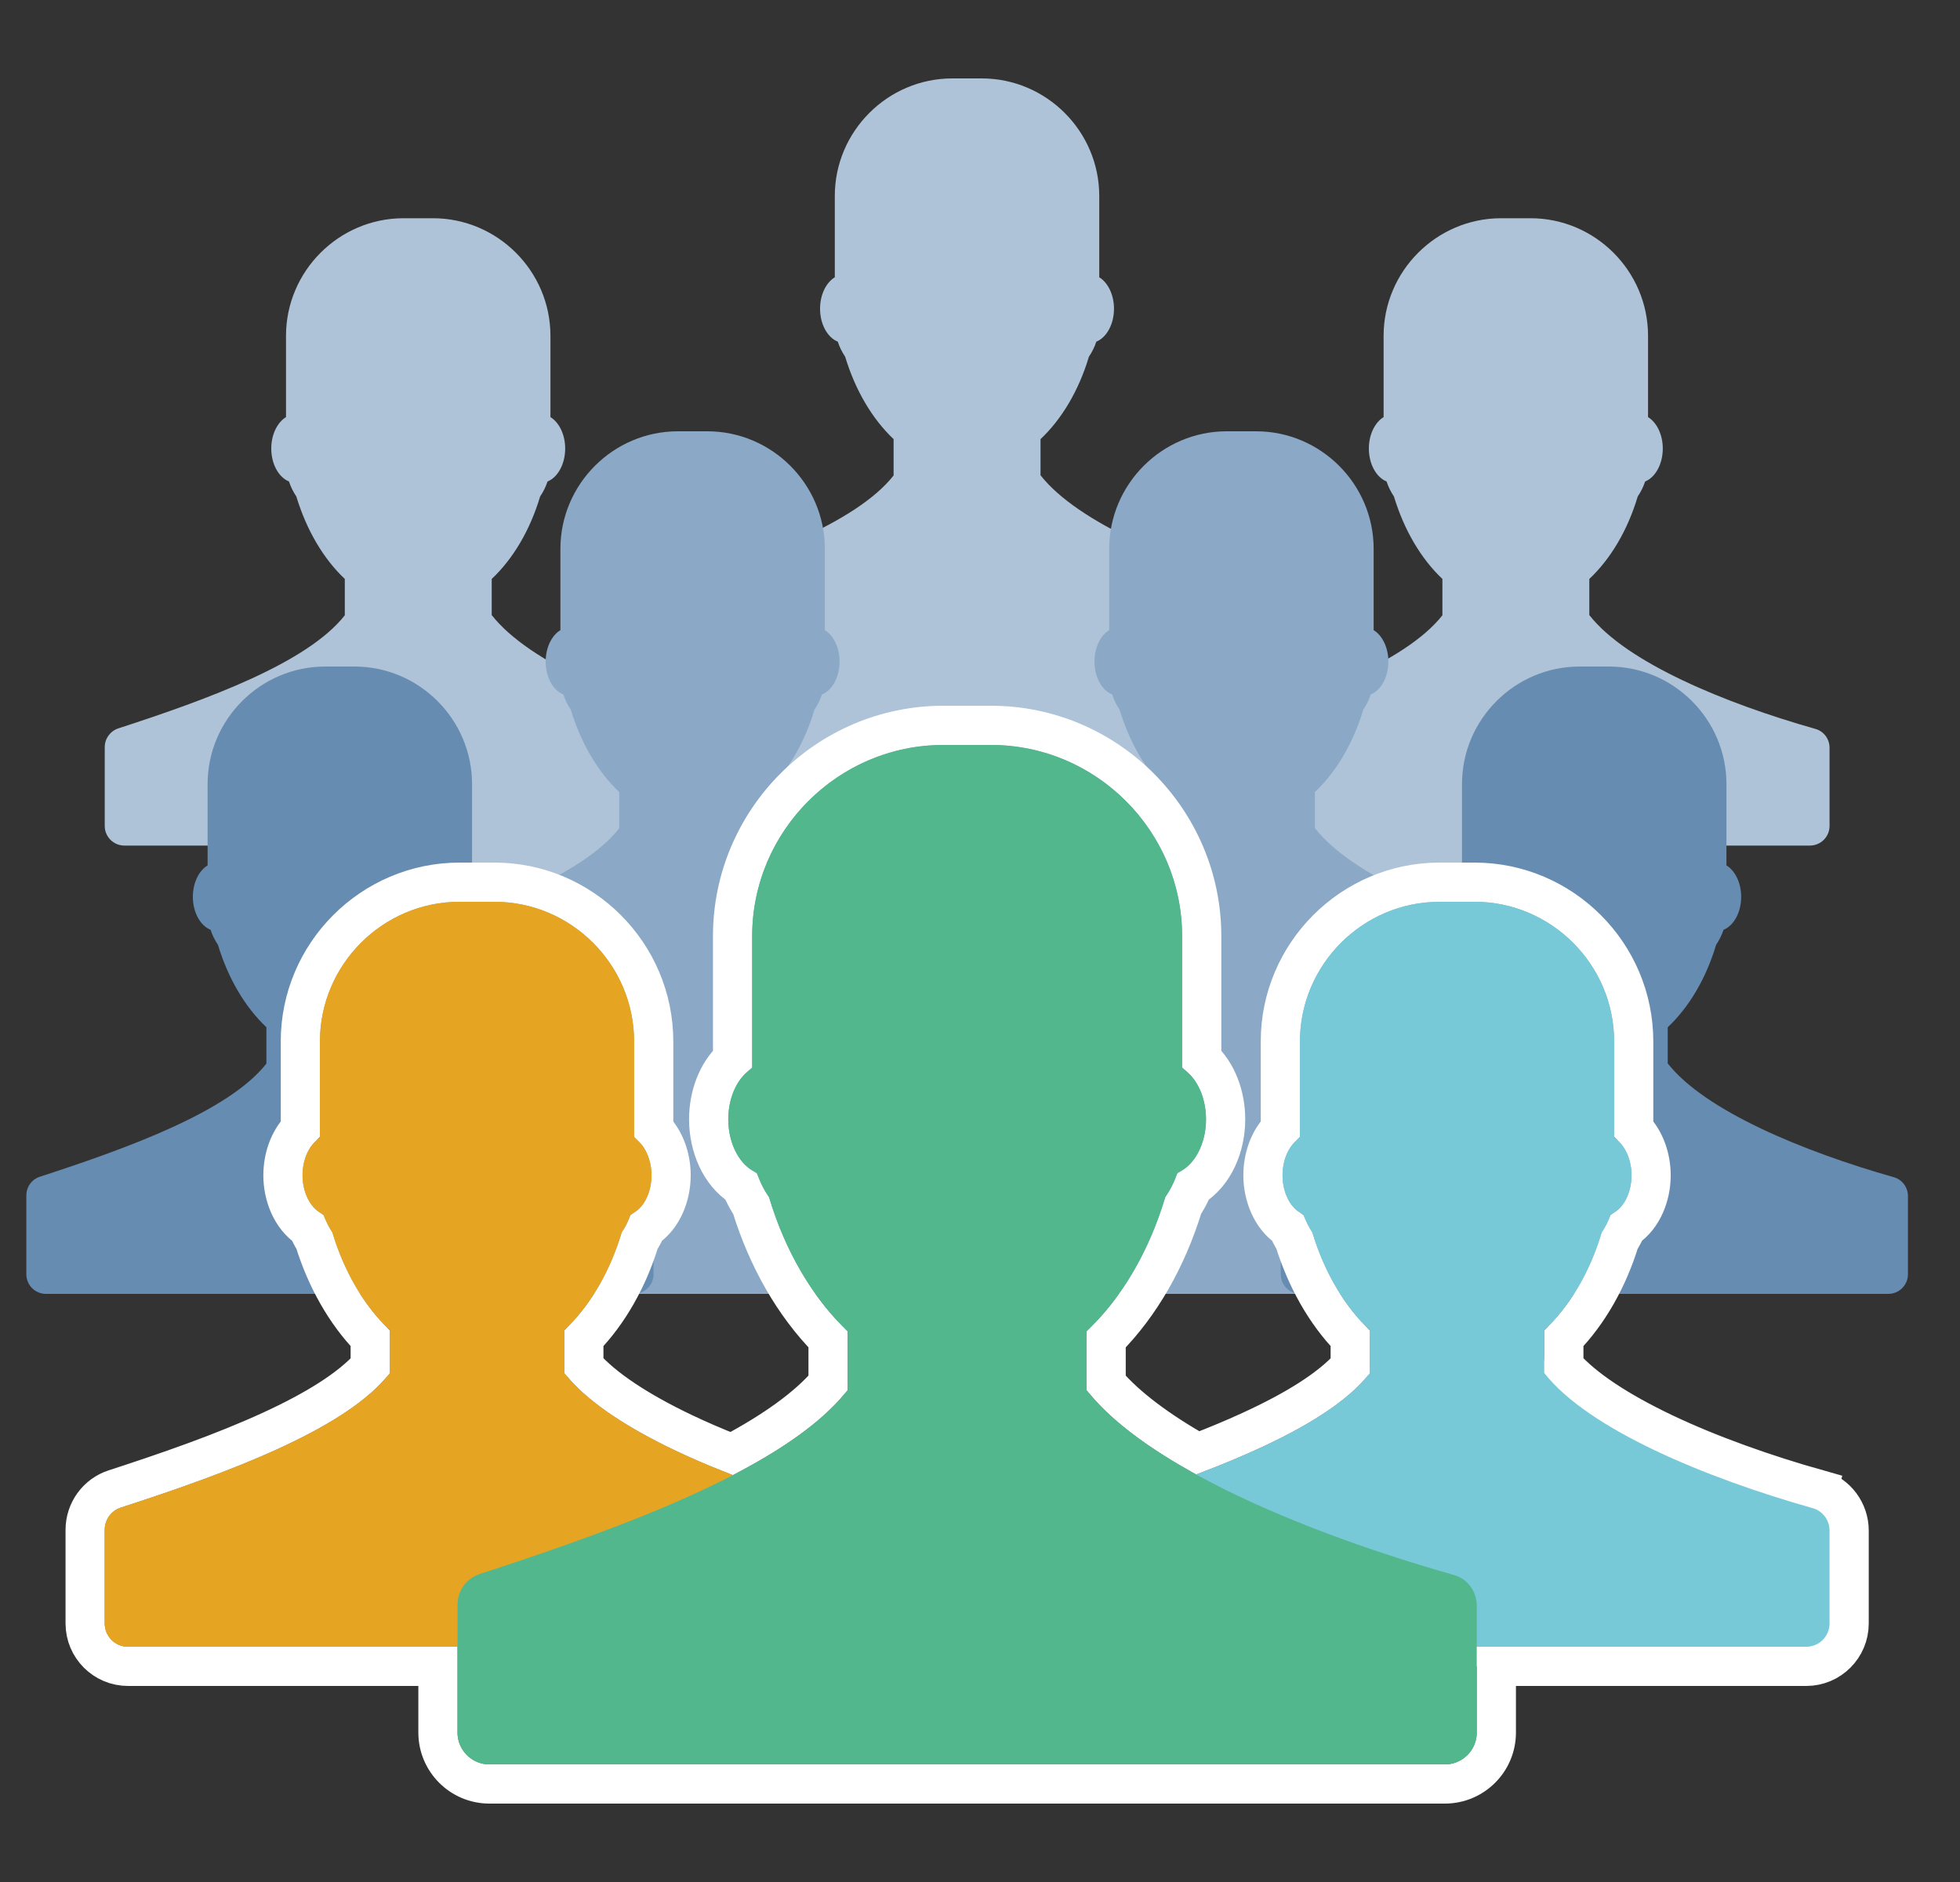 <svg width="25" height="24" viewBox="0 0 25 24" fill="none" xmlns="http://www.w3.org/2000/svg">
<rect x="0" y="0" width="25" height="24" fill="#333333" stroke="none"/>
<g clip-path="url(#clip0_2_72)">
<rect x="5.336" y="8.5" width="14.5" height="8" fill="#AEC3D7"/>
<rect x="5.336" y="13" width="14.5" height="3.5" fill="#8BA9C6"/>
<path d="M6.272 7.846V7.383C6.544 7.127 6.761 6.761 6.889 6.332C6.929 6.273 6.961 6.209 6.984 6.14C7.114 6.087 7.209 5.919 7.209 5.72C7.209 5.541 7.131 5.387 7.021 5.319V4.283C7.021 3.457 6.346 2.783 5.522 2.783H5.147C4.322 2.783 3.648 3.459 3.648 4.283V5.319C3.537 5.387 3.46 5.541 3.46 5.72C3.46 5.919 3.555 6.087 3.686 6.14C3.708 6.208 3.74 6.272 3.78 6.332C3.91 6.761 4.126 7.126 4.398 7.383V7.846C3.922 8.453 2.654 8.917 1.508 9.289C1.406 9.323 1.336 9.419 1.336 9.527V10.533C1.336 10.671 1.448 10.783 1.586 10.783H9.085C9.224 10.783 9.336 10.671 9.336 10.533V9.535C9.336 9.424 9.263 9.325 9.155 9.295C8.012 8.972 6.747 8.451 6.273 7.845L6.272 7.846Z" fill="#AEC3D7"/>
<path d="M13.272 6.063V5.6C13.544 5.344 13.761 4.978 13.889 4.549C13.929 4.49 13.961 4.426 13.984 4.357C14.114 4.304 14.209 4.136 14.209 3.937C14.209 3.758 14.131 3.603 14.021 3.536V2.499C14.021 1.674 13.346 1 12.522 1H12.147C11.322 1 10.648 1.675 10.648 2.499V3.536C10.537 3.603 10.46 3.758 10.46 3.937C10.46 4.136 10.555 4.304 10.686 4.357C10.708 4.425 10.74 4.489 10.78 4.549C10.91 4.978 11.126 5.343 11.398 5.6V6.063C10.922 6.67 9.654 7.134 8.508 7.506C8.406 7.539 8.336 7.635 8.336 7.744V8.75C8.336 8.888 8.448 9 8.586 9H16.085C16.224 9 16.336 8.888 16.336 8.75V7.752C16.336 7.641 16.263 7.542 16.155 7.512C15.012 7.188 13.747 6.667 13.273 6.062L13.272 6.063Z" fill="#AEC3D7"/>
<path d="M20.272 7.846V7.383C20.544 7.127 20.761 6.761 20.889 6.332C20.929 6.273 20.961 6.209 20.984 6.14C21.114 6.087 21.209 5.919 21.209 5.72C21.209 5.541 21.131 5.387 21.021 5.319V4.283C21.021 3.457 20.346 2.783 19.522 2.783H19.147C18.322 2.783 17.648 3.459 17.648 4.283V5.319C17.537 5.387 17.46 5.541 17.46 5.72C17.46 5.919 17.555 6.087 17.686 6.14C17.708 6.208 17.74 6.272 17.78 6.332C17.91 6.761 18.126 7.126 18.398 7.383V7.846C17.922 8.453 16.654 8.917 15.508 9.289C15.406 9.323 15.336 9.419 15.336 9.527V10.533C15.336 10.671 15.448 10.783 15.586 10.783H23.085C23.224 10.783 23.336 10.671 23.336 10.533V9.535C23.336 9.424 23.263 9.325 23.155 9.295C22.012 8.972 20.747 8.451 20.273 7.845L20.272 7.846Z" fill="#AEC3D7"/>
<path d="M9.772 10.563V10.1C10.044 9.844 10.261 9.478 10.389 9.049C10.429 8.99 10.461 8.926 10.484 8.857C10.614 8.804 10.709 8.636 10.709 8.437C10.709 8.258 10.631 8.103 10.521 8.036V6.999C10.521 6.174 9.846 5.5 9.022 5.5H8.647C7.822 5.5 7.148 6.175 7.148 6.999V8.036C7.037 8.103 6.96 8.258 6.96 8.437C6.96 8.636 7.055 8.804 7.186 8.857C7.208 8.925 7.24 8.989 7.28 9.049C7.41 9.478 7.626 9.843 7.898 10.1V10.563C7.422 11.17 6.154 11.634 5.008 12.006C4.906 12.039 4.836 12.135 4.836 12.244V13.25C4.836 13.388 4.948 13.5 5.086 13.5H12.585C12.724 13.5 12.836 13.388 12.836 13.25V12.252C12.836 12.141 12.763 12.042 12.655 12.012C11.512 11.688 10.247 11.167 9.773 10.562L9.772 10.563Z" fill="#8BA9C6"/>
<path d="M16.772 10.563V10.1C17.044 9.844 17.261 9.478 17.389 9.049C17.429 8.99 17.461 8.926 17.484 8.857C17.614 8.804 17.709 8.636 17.709 8.437C17.709 8.258 17.631 8.103 17.521 8.036V6.999C17.521 6.174 16.846 5.5 16.022 5.5H15.647C14.822 5.5 14.148 6.175 14.148 6.999V8.036C14.037 8.103 13.96 8.258 13.96 8.437C13.96 8.636 14.055 8.804 14.186 8.857C14.208 8.925 14.24 8.989 14.28 9.049C14.41 9.478 14.626 9.843 14.898 10.1V10.563C14.422 11.17 13.154 11.634 12.008 12.006C11.906 12.039 11.836 12.135 11.836 12.244V13.25C11.836 13.388 11.948 13.5 12.086 13.5H19.585C19.724 13.5 19.836 13.388 19.836 13.25V12.252C19.836 12.141 19.763 12.042 19.655 12.012C18.512 11.688 17.247 11.167 16.773 10.562L16.772 10.563Z" fill="#8BA9C6"/>
<path d="M5.272 13.563V13.1C5.544 12.844 5.761 12.478 5.889 12.049C5.929 11.99 5.961 11.926 5.984 11.857C6.114 11.804 6.209 11.636 6.209 11.437C6.209 11.258 6.131 11.103 6.021 11.036V9.999C6.021 9.174 5.346 8.5 4.522 8.5H4.147C3.322 8.5 2.648 9.175 2.648 9.999V11.036C2.537 11.103 2.46 11.258 2.46 11.437C2.46 11.636 2.555 11.804 2.686 11.857C2.708 11.925 2.74 11.989 2.78 12.049C2.91 12.478 3.126 12.843 3.398 13.1V13.563C2.922 14.17 1.654 14.634 0.509 15.006C0.406 15.039 0.336 15.135 0.336 15.244V16.25C0.336 16.388 0.448 16.5 0.586 16.5H8.085C8.224 16.5 8.336 16.388 8.336 16.25V15.252C8.336 15.141 8.263 15.042 8.155 15.012C7.012 14.688 5.747 14.167 5.273 13.562L5.272 13.563Z" fill="#678CB1"/>
<path d="M21.272 13.563V13.1C21.544 12.844 21.761 12.478 21.889 12.049C21.929 11.99 21.961 11.926 21.984 11.857C22.114 11.804 22.209 11.636 22.209 11.437C22.209 11.258 22.131 11.103 22.021 11.036V9.999C22.021 9.174 21.346 8.5 20.522 8.5H20.147C19.322 8.5 18.648 9.175 18.648 9.999V11.036C18.537 11.103 18.46 11.258 18.46 11.437C18.46 11.636 18.555 11.804 18.686 11.857C18.708 11.925 18.74 11.989 18.78 12.049C18.91 12.478 19.126 12.843 19.398 13.1V13.563C18.922 14.17 17.654 14.634 16.509 15.006C16.406 15.039 16.336 15.135 16.336 15.244V16.25C16.336 16.388 16.448 16.5 16.586 16.5H24.085C24.224 16.5 24.336 16.388 24.336 16.25V15.252C24.336 15.141 24.263 15.042 24.155 15.012C23.012 14.688 21.747 14.167 21.273 13.562L21.272 13.563Z" fill="#678CB1"/>
<path d="M7.197 17.512V16.962C7.52 16.659 7.778 16.224 7.93 15.714C7.978 15.645 8.016 15.569 8.043 15.486C8.198 15.424 8.31 15.224 8.31 14.988C8.31 14.775 8.218 14.592 8.088 14.511V13.281C8.088 12.301 7.286 11.5 6.307 11.5H5.862C4.882 11.5 4.081 12.302 4.081 13.281V14.511C3.95 14.592 3.859 14.775 3.859 14.988C3.859 15.224 3.972 15.424 4.126 15.486C4.153 15.567 4.191 15.643 4.239 15.714C4.392 16.224 4.649 16.657 4.972 16.962V17.512C4.407 18.233 2.901 18.784 1.541 19.226C1.419 19.266 1.336 19.38 1.336 19.509V20.703C1.336 20.867 1.469 21 1.633 21H10.539C10.703 21 10.836 20.867 10.836 20.703V19.518C10.836 19.386 10.749 19.268 10.621 19.233C9.264 18.849 7.762 18.23 7.199 17.511L7.197 17.512Z" fill="#E5A522"/>
<path d="M19.697 17.512V16.962C20.02 16.659 20.278 16.224 20.43 15.714C20.478 15.645 20.516 15.569 20.543 15.486C20.698 15.424 20.81 15.224 20.81 14.988C20.81 14.775 20.718 14.592 20.588 14.511V13.281C20.588 12.301 19.786 11.5 18.807 11.5H18.362C17.382 11.5 16.581 12.302 16.581 13.281V14.511C16.45 14.592 16.359 14.775 16.359 14.988C16.359 15.224 16.471 15.424 16.626 15.486C16.653 15.567 16.691 15.643 16.739 15.714C16.892 16.224 17.149 16.657 17.472 16.962V17.512C16.907 18.233 15.401 18.784 14.041 19.226C13.919 19.266 13.836 19.38 13.836 19.509V20.703C13.836 20.867 13.969 21 14.133 21H23.039C23.203 21 23.336 20.867 23.336 20.703V19.518C23.336 19.386 23.249 19.268 23.122 19.233C21.764 18.849 20.262 18.23 19.699 17.511L19.697 17.512Z" fill="#78C9D7"/>
<path d="M13.859 17.727V16.976C14.302 16.559 14.654 15.966 14.863 15.267C14.928 15.173 14.981 15.068 15.017 14.956C15.228 14.87 15.383 14.598 15.383 14.274C15.383 13.982 15.258 13.732 15.078 13.623V11.938C15.078 10.597 13.981 9.5 12.641 9.5H12.031C10.691 9.5 9.594 10.597 9.594 11.938V13.623C9.414 13.732 9.289 13.982 9.289 14.274C9.289 14.597 9.443 14.87 9.655 14.956C9.691 15.068 9.743 15.173 9.809 15.267C10.018 15.965 10.371 16.558 10.812 16.976V17.727C10.04 18.713 7.978 19.467 6.117 20.073C5.95 20.128 5.836 20.284 5.836 20.459V22.094C5.836 22.318 6.018 22.5 6.242 22.5H18.43C18.654 22.5 18.836 22.318 18.836 22.094V20.474C18.836 20.293 18.717 20.132 18.543 20.084C16.686 19.558 14.631 18.711 13.859 17.727Z" fill="#53B78E"/>
<path d="M23.122 19.233L23.19 18.992C22.52 18.803 21.819 18.557 21.22 18.272C20.653 18.002 20.203 17.711 19.947 17.419V17.067C20.262 16.743 20.508 16.311 20.659 15.821C20.691 15.77 20.72 15.717 20.744 15.66C20.955 15.518 21.06 15.245 21.06 14.988C21.06 14.768 20.984 14.545 20.838 14.394V13.281C20.838 12.162 19.924 11.25 18.807 11.25H18.362C17.244 11.25 16.331 12.164 16.331 13.281V14.394C16.184 14.545 16.109 14.768 16.109 14.988C16.109 15.245 16.215 15.518 16.426 15.661C16.45 15.716 16.478 15.77 16.51 15.821C16.663 16.311 16.907 16.741 17.222 17.067V17.422C16.967 17.709 16.52 17.985 15.95 18.246C15.737 18.344 15.511 18.438 15.277 18.528C14.774 18.243 14.37 17.943 14.109 17.638V17.081C14.544 16.644 14.883 16.053 15.091 15.375C15.14 15.299 15.183 15.218 15.218 15.133C15.488 14.963 15.633 14.617 15.633 14.274C15.633 13.977 15.526 13.685 15.328 13.501V11.938C15.328 10.459 14.119 9.25 12.641 9.25H12.031C10.553 9.25 9.344 10.459 9.344 11.938V13.501C9.146 13.685 9.039 13.977 9.039 14.274C9.039 14.616 9.184 14.963 9.453 15.133C9.488 15.218 9.531 15.299 9.581 15.376C9.79 16.053 10.13 16.643 10.562 17.081V17.638C10.293 17.952 9.866 18.252 9.333 18.537C9.121 18.453 8.915 18.365 8.72 18.272C8.153 18.002 7.704 17.711 7.447 17.419V17.067C7.762 16.743 8.008 16.311 8.159 15.821C8.191 15.77 8.22 15.717 8.244 15.66C8.455 15.518 8.56 15.245 8.56 14.988C8.56 14.768 8.484 14.545 8.338 14.394V13.281C8.338 12.162 7.424 11.25 6.307 11.25H5.862C4.744 11.25 3.831 12.164 3.831 13.281V14.394C3.684 14.545 3.609 14.768 3.609 14.988C3.609 15.245 3.715 15.518 3.926 15.661C3.95 15.716 3.978 15.77 4.01 15.821C4.163 16.311 4.407 16.741 4.722 17.067V17.422C4.467 17.709 4.02 17.985 3.45 18.246C2.847 18.523 2.142 18.768 1.464 18.988C1.238 19.061 1.086 19.272 1.086 19.509V20.703C1.086 21.005 1.331 21.25 1.633 21.25H5.586V22.094C5.586 22.456 5.88 22.75 6.242 22.75H18.43C18.792 22.75 19.086 22.456 19.086 22.094V21.25H23.039C23.341 21.25 23.586 21.005 23.586 20.703V19.518C23.586 19.278 23.427 19.058 23.188 18.992L23.122 19.233ZM23.122 19.233C21.883 18.882 20.523 18.336 19.867 17.696L19.086 21H23.039C23.203 21 23.336 20.867 23.336 20.703V19.518C23.336 19.386 23.249 19.268 23.122 19.233Z" stroke="white" stroke-width="0.5"/>
<path d="M7.197 17.512V16.962C7.52 16.659 7.778 16.224 7.93 15.714C7.978 15.645 8.016 15.569 8.043 15.486C8.198 15.424 8.31 15.224 8.31 14.988C8.31 14.775 8.218 14.592 8.088 14.511V13.281C8.088 12.301 7.286 11.5 6.307 11.5H5.862C4.882 11.5 4.081 12.302 4.081 13.281V14.511C3.95 14.592 3.859 14.775 3.859 14.988C3.859 15.224 3.972 15.424 4.126 15.486C4.153 15.567 4.191 15.643 4.239 15.714C4.392 16.224 4.649 16.657 4.972 16.962V17.512C4.407 18.233 2.901 18.784 1.541 19.226C1.419 19.266 1.336 19.38 1.336 19.509V20.703C1.336 20.867 1.469 21 1.633 21H10.539C10.703 21 10.836 20.867 10.836 20.703V19.518C10.836 19.386 10.749 19.268 10.621 19.233C9.264 18.849 7.762 18.23 7.199 17.511L7.197 17.512Z" fill="#E5A522"/>
<path d="M19.697 17.512V16.962C20.02 16.659 20.278 16.224 20.43 15.714C20.478 15.645 20.516 15.569 20.543 15.486C20.698 15.424 20.81 15.224 20.81 14.988C20.81 14.775 20.718 14.592 20.588 14.511V13.281C20.588 12.301 19.786 11.5 18.807 11.5H18.362C17.382 11.5 16.581 12.302 16.581 13.281V14.511C16.45 14.592 16.359 14.775 16.359 14.988C16.359 15.224 16.471 15.424 16.626 15.486C16.653 15.567 16.691 15.643 16.739 15.714C16.892 16.224 17.149 16.657 17.472 16.962V17.512C16.907 18.233 15.401 18.784 14.041 19.226C13.919 19.266 13.836 19.38 13.836 19.509V20.703C13.836 20.867 13.969 21 14.133 21H23.039C23.203 21 23.336 20.867 23.336 20.703V19.518C23.336 19.386 23.249 19.268 23.122 19.233C21.764 18.849 20.262 18.23 19.699 17.511L19.697 17.512Z" fill="#78C9D7"/>
<path d="M13.859 17.727V16.976C14.302 16.559 14.654 15.966 14.863 15.267C14.928 15.173 14.981 15.068 15.017 14.956C15.228 14.87 15.383 14.598 15.383 14.274C15.383 13.982 15.258 13.732 15.078 13.623V11.938C15.078 10.597 13.981 9.5 12.641 9.5H12.031C10.691 9.5 9.594 10.597 9.594 11.938V13.623C9.414 13.732 9.289 13.982 9.289 14.274C9.289 14.597 9.443 14.87 9.655 14.956C9.691 15.068 9.743 15.173 9.809 15.267C10.018 15.965 10.371 16.558 10.812 16.976V17.727C10.04 18.713 7.978 19.467 6.117 20.073C5.95 20.128 5.836 20.284 5.836 20.459V22.094C5.836 22.318 6.018 22.5 6.242 22.5H18.43C18.654 22.5 18.836 22.318 18.836 22.094V20.474C18.836 20.293 18.717 20.132 18.543 20.084C16.686 19.558 14.631 18.711 13.859 17.727Z" fill="#53B78E"/>
</g>
<defs>
<clipPath id="clip0_2_72">
<rect width="24" height="24" fill="white" transform="translate(0.336)"/>
</clipPath>
</defs>
</svg>
